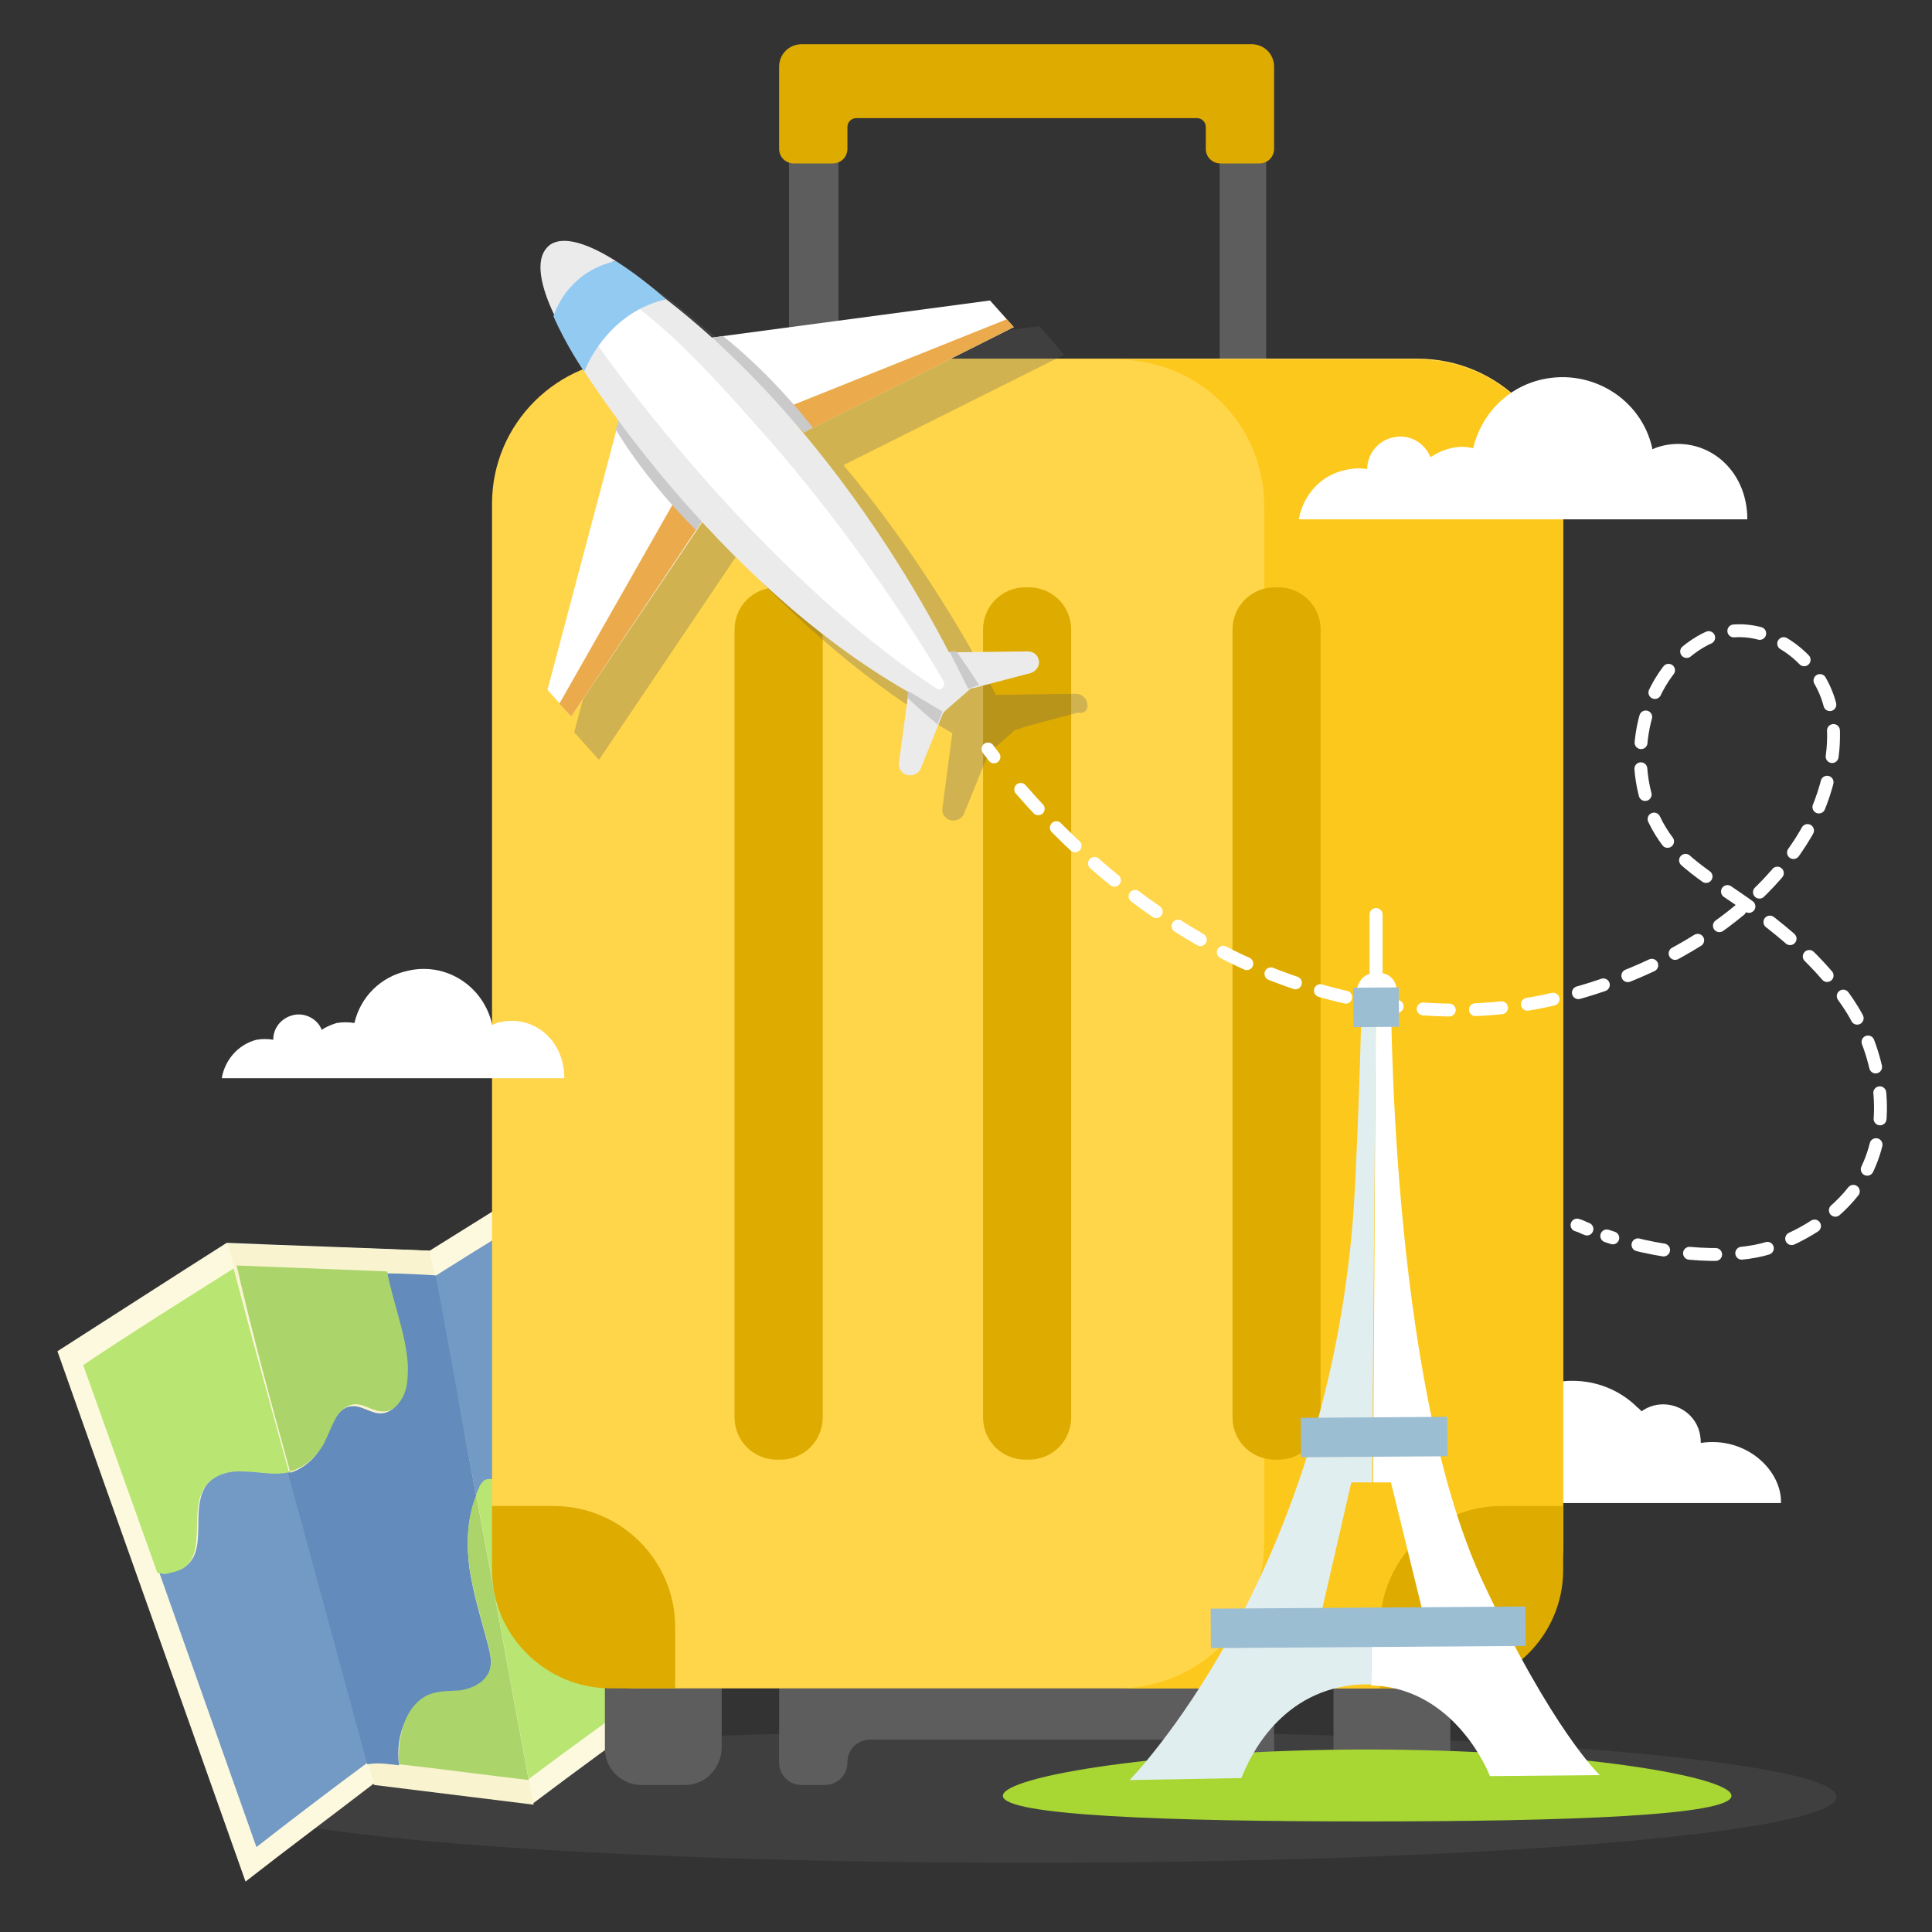 <svg width="150" height="150" viewBox="0 0 150 150" fill="none" xmlns="http://www.w3.org/2000/svg">
<rect x="0" y="0" width="150" height="150" fill="#333333" stroke="none"/>
<path d="M132.049 112.029C132.049 111.263 131.818 110.498 131.203 109.886C130.204 108.891 128.59 108.738 127.437 109.58C127.36 109.427 127.207 109.35 127.13 109.273C124.363 106.518 119.828 106.518 116.984 109.273C115.985 110.268 115.37 111.416 115.062 112.641C114.524 112.411 113.986 112.258 113.372 112.258C111.143 112.258 109.298 114.095 109.298 116.314C109.298 116.467 109.298 116.544 109.298 116.697H138.275C138.351 114.171 135.584 111.493 132.049 112.029Z" fill="white"/>
<g opacity="0.29">
<path d="M142.579 139.503C142.579 142.335 114.447 144.631 79.783 144.631C45.118 144.631 16.987 142.335 16.987 139.503C16.987 136.671 45.118 134.375 79.783 134.375C114.447 134.375 142.579 136.671 142.579 139.503Z" fill="#5D5D5D"/>
</g>
<path d="M33.359 97.105C28.286 96.875 22.906 96.722 17.602 96.493C13.144 99.324 8.763 102.156 4.459 104.911C9.301 118.61 14.22 132.386 19.063 146.085C22.291 143.559 25.596 141.11 28.978 138.508C33.205 138.967 37.356 139.503 41.352 140.039C44.811 137.437 48.347 134.835 52.036 132.233C50.422 117.615 48.885 102.998 47.271 88.38C42.582 91.365 37.894 94.273 33.359 97.105Z" fill="#FDF9DF"/>
<path d="M17.679 96.569L33.359 97.105L41.429 140.115L29.055 138.585L17.679 96.569Z" fill="#F9F4CF"/>
<path d="M36.973 116.161C37.049 116.008 37.126 115.778 37.203 115.625C37.28 115.396 37.434 115.243 37.587 115.09C38.126 114.707 38.817 115.166 39.278 115.702C41.2 117.768 42.045 120.906 43.736 123.278C43.89 123.508 44.197 123.814 44.428 123.738C44.582 123.738 44.736 123.585 44.812 123.508C45.12 123.125 45.197 122.513 45.274 122.054C45.427 121.518 45.658 120.983 46.119 120.906C46.273 120.906 46.503 120.906 46.657 120.753C46.734 120.676 46.811 120.523 46.811 120.37C47.118 118.61 47.81 117.003 48.732 115.625C47.887 107.59 46.965 99.477 46.119 91.442C41.892 94.044 37.741 96.569 33.744 99.095C34.82 104.681 35.897 110.421 36.973 116.161Z" fill="#7399C5"/>
<path d="M22.522 114.248H22.445C21.292 114.554 20.062 114.248 18.909 114.171C17.756 114.171 16.373 114.477 15.835 115.625C14.913 117.386 15.989 120.141 14.605 121.442C14.144 121.901 13.529 122.054 12.914 121.977C12.684 121.977 12.53 121.977 12.299 121.901C14.836 129.095 17.372 136.212 19.909 143.406C22.753 141.187 25.673 138.967 28.671 136.748C26.596 129.248 24.52 121.748 22.522 114.248Z" fill="#7399C5"/>
<path d="M28.67 136.748C29.439 136.824 30.207 136.901 30.976 136.978C30.207 136.978 29.439 136.824 28.67 136.748Z" fill="#638BBB"/>
<path d="M30.977 137.054C30.823 135.83 30.977 134.605 31.515 133.534C31.823 132.845 32.284 132.233 32.898 131.85C33.744 131.314 34.82 131.467 35.742 131.314C36.742 131.238 37.818 130.702 38.048 129.631C38.202 129.018 38.048 128.329 37.895 127.717C37.356 125.727 36.742 123.738 36.434 121.671C36.204 119.835 36.28 117.845 36.972 116.161C35.896 110.421 34.897 104.758 33.821 99.018C32.514 98.942 31.208 98.865 29.901 98.865C30.362 101.314 31.438 103.687 31.515 106.136C31.592 106.901 31.515 107.743 31.208 108.431C30.9 109.12 30.362 109.656 29.67 109.732C28.825 109.809 28.056 109.044 27.211 109.197C26.596 109.273 26.135 109.809 25.827 110.421C25.52 111.034 25.289 111.646 24.982 112.258C24.444 113.329 23.445 114.095 22.369 114.401C24.444 121.901 26.442 129.401 28.517 136.977C29.44 136.824 30.208 136.977 30.977 137.054Z" fill="#638BBB"/>
<path d="M14.528 121.518C15.835 120.217 14.836 117.462 15.758 115.702C16.373 114.554 17.68 114.171 18.832 114.248C19.985 114.248 21.215 114.554 22.368 114.324H22.445C20.985 109.044 19.524 103.763 18.141 98.483C14.144 101.008 10.224 103.457 6.458 105.983C8.379 111.34 10.301 116.773 12.222 122.131C12.453 122.131 12.607 122.207 12.837 122.207C13.452 122.054 14.067 121.978 14.528 121.518Z" fill="#B9E573"/>
<path d="M22.522 114.248C23.598 113.942 24.521 113.176 25.136 112.105C25.443 111.493 25.674 110.881 25.981 110.268C26.288 109.656 26.75 109.197 27.364 109.044C28.21 108.891 28.979 109.656 29.824 109.579C30.516 109.579 31.054 108.967 31.361 108.278C31.669 107.59 31.669 106.748 31.669 105.983C31.515 103.534 30.516 101.161 30.055 98.712C26.212 98.559 22.369 98.406 18.372 98.253C19.602 103.61 21.062 108.967 22.522 114.248Z" fill="#ABD46B"/>
<path d="M46.809 120.217C46.809 120.37 46.733 120.523 46.656 120.6C46.502 120.753 46.348 120.676 46.118 120.753C45.657 120.829 45.426 121.365 45.272 121.901C45.118 122.437 45.042 122.972 44.811 123.355C44.734 123.508 44.581 123.584 44.427 123.584C44.119 123.584 43.889 123.355 43.735 123.125C42.044 120.753 41.199 117.615 39.277 115.549C38.816 115.013 38.124 114.63 37.586 114.936C37.432 115.09 37.279 115.243 37.202 115.472C37.125 115.625 37.048 115.855 36.971 116.008C38.355 123.355 39.661 130.778 41.045 138.125C44.119 135.829 47.271 133.533 50.499 131.238C49.961 125.957 49.346 120.6 48.808 115.319C47.809 116.85 47.117 118.457 46.809 120.217Z" fill="#B9E573"/>
<path d="M41.045 138.278C37.74 137.819 34.435 137.437 30.977 137.054C34.359 137.437 37.74 137.819 41.045 138.278Z" fill="#B9E573"/>
<path d="M36.434 121.595C36.742 123.661 37.357 125.651 37.895 127.641C38.049 128.253 38.202 128.942 38.049 129.554C37.741 130.625 36.665 131.085 35.743 131.238C34.744 131.314 33.744 131.238 32.899 131.773C32.284 132.156 31.823 132.768 31.515 133.457C31.054 134.529 30.901 135.753 30.977 136.978C34.436 137.36 37.741 137.819 41.046 138.202C39.663 130.855 38.356 123.432 36.973 116.085C36.281 117.768 36.204 119.758 36.434 121.595Z" fill="#ABD46B"/>
<path d="M65.103 8.1H61.26V32.36H65.103V8.1Z" fill="#5D5D5D"/>
<path d="M98.307 8.1H94.695V32.36H98.307V8.1Z" fill="#5D5D5D"/>
<path d="M79.783 129.324H62.259C61.26 129.324 60.491 130.09 60.491 131.085V136.824C60.491 137.819 61.26 138.585 62.259 138.585H64.027C65.026 138.585 65.794 137.819 65.794 136.824C65.794 135.83 66.563 135.064 67.562 135.064H79.706H91.85C92.85 135.064 93.618 135.83 93.618 136.824C93.618 137.819 94.387 138.585 95.386 138.585H97.154C98.153 138.585 98.922 137.819 98.922 136.824V131.085C98.922 130.09 98.153 129.324 97.154 129.324H79.783Z" fill="#5D5D5D"/>
<path d="M79.783 3.431H62.259C61.26 3.431 60.491 4.197 60.491 5.191V11.543C60.491 12.232 61.029 12.691 61.644 12.691H64.641C65.333 12.691 65.794 12.156 65.794 11.543V9.86C65.794 9.477 66.102 9.171 66.486 9.171H79.706H92.926C93.311 9.171 93.618 9.477 93.618 9.86V11.543C93.618 12.232 94.156 12.691 94.771 12.691H97.769C98.46 12.691 98.922 12.156 98.922 11.543V5.191C98.922 4.197 98.153 3.431 97.154 3.431H79.783Z" fill="#DEAB00"/>
<path d="M53.189 138.585H49.807C48.27 138.585 46.964 137.36 46.964 135.753V130.396C46.964 128.865 48.193 127.564 49.807 127.564H53.189C54.727 127.564 56.033 128.789 56.033 130.396V135.753C55.956 137.36 54.727 138.585 53.189 138.585Z" fill="#5D5D5D"/>
<path d="M109.759 138.585H106.377C104.84 138.585 103.533 137.36 103.533 135.753V130.396C103.533 128.865 104.763 127.564 106.377 127.564H109.759C111.296 127.564 112.603 128.789 112.603 130.396V135.753C112.603 137.36 111.373 138.585 109.759 138.585Z" fill="#5D5D5D"/>
<path d="M110.066 131.085H49.499C43.274 131.085 38.201 126.034 38.201 119.835V39.095C38.201 32.896 43.274 27.845 49.499 27.845H110.066C116.292 27.845 121.365 32.896 121.365 39.095V119.835C121.365 126.034 116.292 131.085 110.066 131.085Z" fill="#FFD54A"/>
<path d="M109.989 27.921H86.777C93.079 27.921 98.152 32.972 98.152 39.248V119.758C98.152 126.034 93.079 131.085 86.777 131.085H109.989C116.292 131.085 121.364 126.034 121.364 119.758V39.171C121.364 32.972 116.292 27.921 109.989 27.921Z" fill="#FCC81C"/>
<path d="M52.42 131.085H47.424C42.351 131.085 38.201 126.952 38.201 121.901V116.926H42.966C48.193 116.926 52.42 121.136 52.42 126.34V131.085Z" fill="#DEAB00"/>
<path d="M107.146 131.085H112.142C117.214 131.085 121.365 126.952 121.365 121.901V116.926H116.6C111.373 116.926 107.146 121.136 107.146 126.34V131.085Z" fill="#DEAB00"/>
<path d="M60.567 113.329H60.336C58.492 113.329 57.031 111.875 57.031 110.039V48.89C57.031 47.054 58.492 45.6 60.336 45.6H60.567C62.412 45.6 63.872 47.054 63.872 48.89V110.039C63.872 111.875 62.412 113.329 60.567 113.329Z" fill="#DEAB00"/>
<path d="M79.859 113.329H79.629C77.784 113.329 76.324 111.875 76.324 110.039V48.89C76.324 47.054 77.784 45.6 79.629 45.6H79.859C81.704 45.6 83.165 47.054 83.165 48.89V110.039C83.165 111.875 81.704 113.329 79.859 113.329Z" fill="#DEAB00"/>
<path d="M99.228 113.329H98.997C97.153 113.329 95.692 111.875 95.692 110.039V48.89C95.692 47.054 97.153 45.6 98.997 45.6H99.228C101.073 45.6 102.533 47.054 102.533 48.89V110.039C102.533 111.875 101.073 113.329 99.228 113.329Z" fill="#DEAB00"/>
<path d="M134.432 139.427C134.432 140.957 121.75 141.416 106.147 141.416C90.544 141.416 77.862 140.957 77.862 139.427C77.862 137.896 90.544 135.83 106.147 135.83C121.827 135.83 134.432 137.896 134.432 139.427Z" fill="#A8D633"/>
<path d="M104.456 36.493C105.071 36.34 105.609 36.34 106.147 36.416C106.147 35.268 106.993 34.197 108.146 33.967C109.376 33.661 110.605 34.35 111.067 35.498C111.528 35.192 111.989 34.962 112.604 34.809C113.219 34.656 113.834 34.656 114.372 34.809C114.986 32.207 116.985 30.064 119.752 29.452C123.595 28.61 127.438 30.983 128.283 34.809V34.886C128.591 34.733 128.898 34.656 129.206 34.58C132.511 33.891 135.662 36.416 135.662 40.319H100.844C101.151 38.483 102.535 36.875 104.456 36.493Z" fill="white"/>
<path d="M19.908 80.728C20.369 80.651 20.83 80.651 21.214 80.728C21.214 79.809 21.829 79.044 22.752 78.814C23.674 78.585 24.673 79.12 24.98 79.962C25.288 79.733 25.672 79.579 26.133 79.426C26.595 79.35 27.056 79.35 27.517 79.426C27.978 77.437 29.515 75.829 31.668 75.37C34.588 74.681 37.509 76.518 38.201 79.503V79.579C38.431 79.503 38.662 79.35 38.892 79.35C41.429 78.814 43.812 80.728 43.812 83.712H17.218C17.448 82.335 18.447 81.11 19.908 80.728Z" fill="white"/>
<g opacity="0.29">
<path d="M84.395 54.554C84.319 54.171 83.934 53.865 83.55 53.865L77.862 53.942H77.324C75.326 50.115 71.329 43.074 65.488 36.11L82.628 27.539L82.013 26.85L80.706 25.319L58.877 28.227L58.263 28.304H58.109C56.879 27.233 55.649 26.161 54.343 25.166C54.343 25.166 52.421 23.406 50.192 22.028C48.501 21.034 46.733 20.192 45.504 20.498C45.427 20.498 45.35 20.498 45.273 20.574H45.196C45.042 20.651 44.889 20.727 44.735 20.804C44.735 20.804 44.735 20.804 44.658 20.804L44.581 20.88C43.582 21.952 44.197 24.248 45.119 26.391C46.195 28.763 47.656 30.906 47.656 30.906C48.347 31.977 49.27 33.355 50.423 34.886L50.192 35.651L44.581 56.85L46.503 58.993L57.187 43.151C61.721 48.049 67.409 53.176 73.942 56.926L73.865 57.462L73.174 62.743C73.097 63.125 73.327 63.508 73.712 63.661C74.173 63.814 74.711 63.585 74.865 63.125L76.325 59.529L76.709 58.61C76.786 58.534 76.786 58.457 76.863 58.38L78.785 56.697L79.707 56.391L83.704 55.319C84.242 55.472 84.549 55.013 84.395 54.554Z" fill="#5D5D5D"/>
</g>
<path d="M70.639 52.947L69.794 59.222C69.717 59.605 69.948 59.988 70.332 60.141C70.793 60.294 71.254 60.141 71.485 59.681L73.176 55.472C73.253 55.319 73.329 55.243 73.406 55.166L75.251 53.559C75.328 53.483 75.482 53.406 75.635 53.406L80.016 52.258C80.478 52.105 80.785 51.646 80.631 51.187C80.555 50.804 80.17 50.574 79.786 50.574L73.406 50.651C73.176 50.651 73.022 50.727 72.868 50.88L70.87 52.411C70.716 52.564 70.639 52.717 70.639 52.947Z" fill="#EBEBEB"/>
<path d="M48.58 30.676L42.507 53.559L44.352 55.625L56.266 37.947L59.648 34.962L78.709 25.396L76.865 23.329L53.345 26.467L48.58 30.676Z" fill="white"/>
<path d="M60.801 31.748L78.172 24.783L78.71 25.396L62.415 33.584L54.499 40.472L44.353 55.625L43.431 54.63L52.654 38.406L60.801 31.748Z" fill="#EBAB4C"/>
<path d="M56.113 26.084C56.113 26.084 59.571 28.686 63.107 33.202L62.415 33.584L55.344 26.238L56.113 26.084Z" fill="#CACACA"/>
<path d="M47.812 33.355C47.812 33.355 49.964 37.105 54.038 41.161L54.499 40.472L48.042 32.59L47.812 33.355Z" fill="#CACACA"/>
<path d="M73.253 55.166L75.097 53.559C75.097 53.559 66.566 34.044 50.425 22.258C38.204 13.38 42.508 23.865 44.506 27.462C46.582 30.982 57.803 47.666 73.253 55.166Z" fill="#EBEBEB"/>
<path d="M54.96 37.487C50.348 32.283 46.966 27.692 45.89 26.008C43.431 22.105 43.507 19.426 48.888 23.406C52.346 25.931 55.575 29.452 58.88 33.202C66.412 41.62 71.639 50.115 73.253 52.87C73.33 53.023 73.33 53.253 73.176 53.406C73.022 53.559 72.791 53.559 72.638 53.406C65.567 48.738 59.187 42.233 54.96 37.487Z" fill="white"/>
<path d="M73.713 50.574L75.174 53.483L76.019 53.176C76.019 53.176 74.713 51.187 74.251 50.574H73.713Z" fill="#CACACA"/>
<path d="M70.485 53.636L73.175 55.243L72.791 56.237C72.791 56.237 71.023 54.783 70.485 54.171V53.636Z" fill="#CACACA"/>
<path d="M47.812 20.268C45.89 19.044 43.661 18.125 42.585 19.12C41.432 20.115 42.047 22.411 43.046 24.477C43.277 23.635 44.43 21.033 47.812 20.268Z" fill="#EBEBEB"/>
<path d="M47.811 20.268C44.429 21.033 43.276 23.635 42.969 24.554C43.968 26.85 45.352 28.84 45.352 28.84C47.581 23.788 51.731 23.253 51.731 23.253C51.731 23.253 49.886 21.569 47.811 20.268Z" fill="#93CAF2"/>
<path d="M76.709 58.151C76.862 58.38 77.016 58.533 77.17 58.763" stroke="white" stroke-miterlimit="10" stroke-linecap="round"/>
<path d="M79.246 61.288C83.857 66.569 89.315 71.085 95.54 74.222C102.996 77.896 111.681 79.426 119.829 77.743C127.976 76.059 136.661 71.391 140.581 64.044C142.118 61.135 143.041 56.773 141.734 53.712C140.427 50.574 136.969 48.355 133.74 49.12C132.511 49.426 131.435 50.115 130.512 50.957C126.439 54.86 126.285 62.13 130.205 66.186C131.358 67.334 132.741 68.253 134.048 69.171C137.814 71.697 141.503 74.605 143.886 78.508C146.192 82.411 146.884 87.615 144.578 91.518C142.964 94.12 140.274 95.88 137.353 96.875C134.816 97.717 129.744 97.641 124.748 95.957" stroke="white" stroke-miterlimit="10" stroke-linecap="round" stroke-dasharray="2.03 2.03"/>
<path d="M123.21 95.421C122.979 95.345 122.749 95.192 122.441 95.115" stroke="white" stroke-miterlimit="10" stroke-linecap="round"/>
<path d="M106.838 77.284V71.008" stroke="white" stroke-width="1.013" stroke-miterlimit="10" stroke-linecap="round"/>
<path d="M106.607 115.09H107.991L110.451 125.115L106.531 125.192L106.454 130.855C112.372 131.008 115.139 136.518 115.677 137.896L124.209 137.819C124.209 137.819 120.519 134.376 115.062 122.666C107.76 106.824 107.991 76.136 107.991 76.136H106.838L106.607 115.09Z" fill="white"/>
<path d="M102.611 125.115L104.917 115.09H106.531L106.839 76.059H105.762C105.762 76.059 105.532 87.156 105.071 94.273C102.919 122.743 87.7 138.202 87.7 138.202L96.385 138.049C97 136.442 99.46 131.085 105.686 130.778C105.993 130.778 106.224 130.778 106.454 130.778L106.531 125.115H102.611Z" fill="#E1EEF0"/>
<path d="M118.435 124.728L93.993 124.897L94.015 127.958L118.457 127.789L118.435 124.728Z" fill="#9CBED2"/>
<path d="M112.364 110.002L100.989 110.081L101.01 113.142L112.386 113.063L112.364 110.002Z" fill="#9CBED2"/>
<path d="M105.301 77.283C105.301 77.283 105.224 75.523 106.915 75.523C108.683 75.523 108.452 77.283 108.452 77.283" fill="white"/>
<path d="M108.599 76.661L105.063 76.685L105.084 79.746L108.619 79.722L108.599 76.661Z" fill="#9CBED2"/>
</svg>
